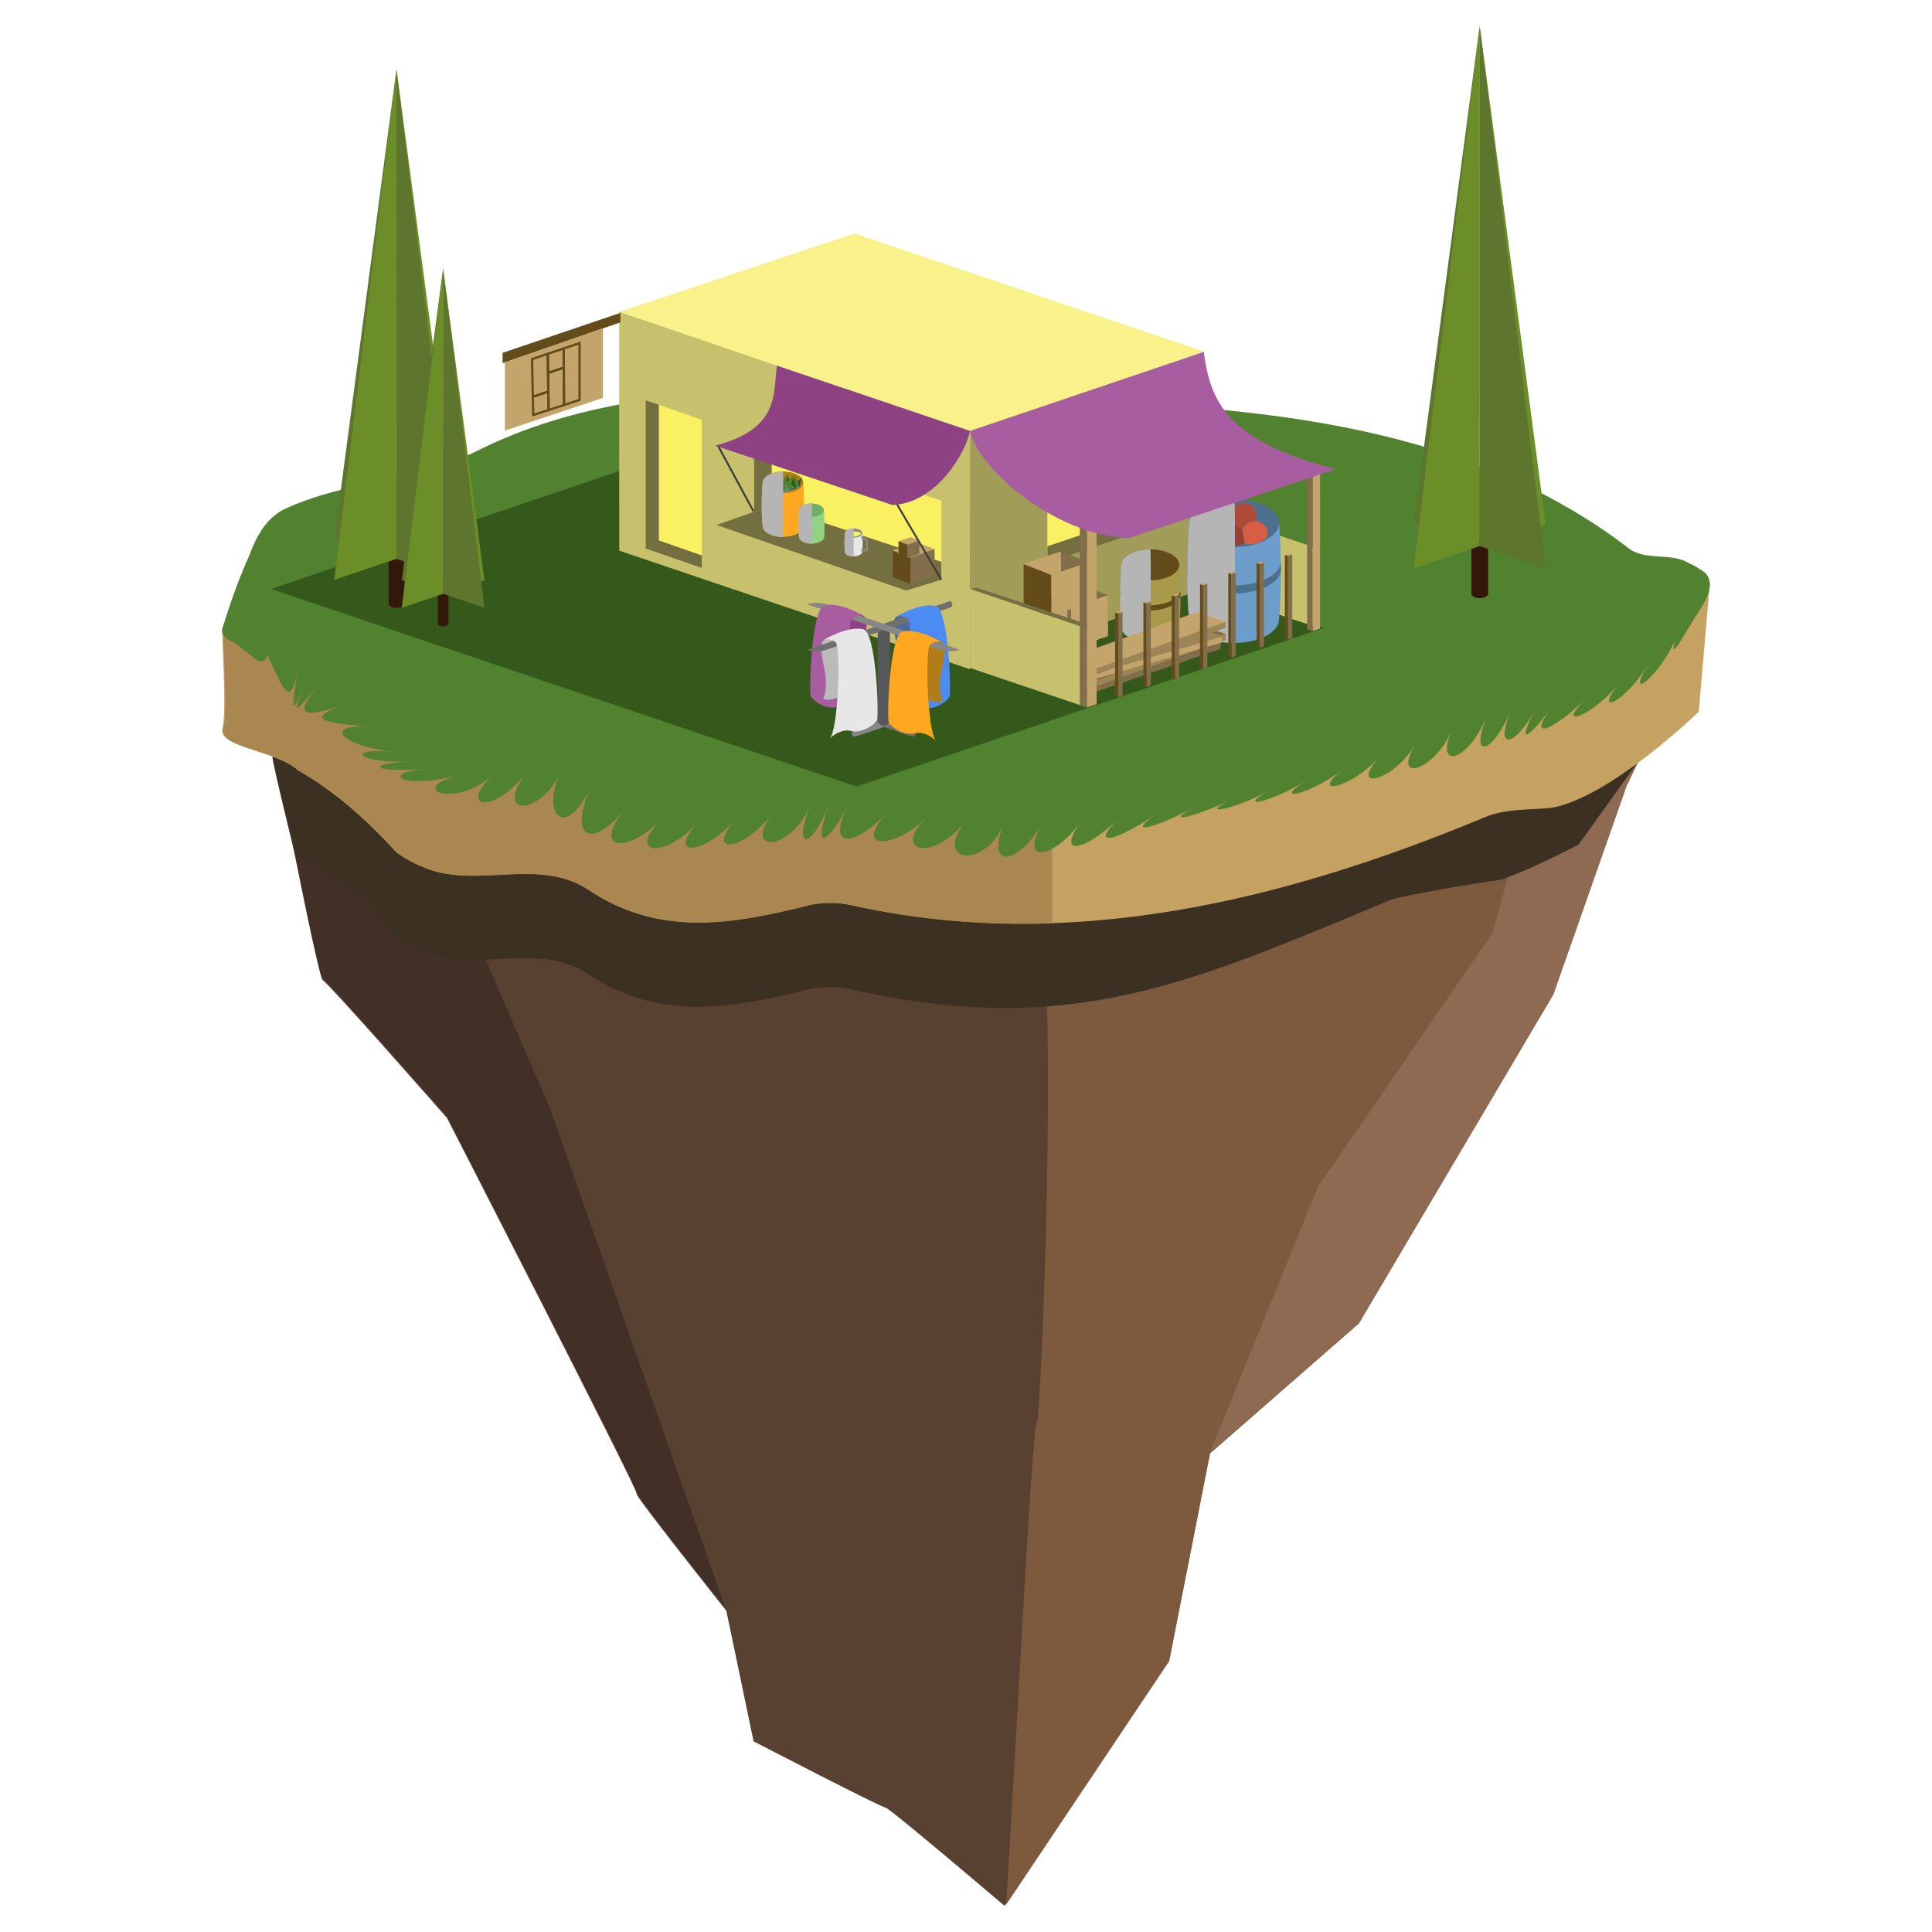 <?xml version="1.0" encoding="utf-8"?>
<!-- Generator: Adobe Illustrator 19.1.0, SVG Export Plug-In . SVG Version: 6.00 Build 0)  -->
<svg version="1.1" id="introducao" xmlns="http://www.w3.org/2000/svg" xmlns:xlink="http://www.w3.org/1999/xlink" x="0px" y="0px"
	 viewBox="0 0 200 200" enable-background="new 0 0 200 200" xml:space="preserve">
<rect fill="#FFFFFF" width="200" height="200"/>
<g>
	<g>
		<path fill="#594131" d="M27.878,75.076c0,0,5.041,26.247,5.536,26.412c0.494,0.165,12.854,14.244,12.854,14.244
			s19.986,38.901,19.634,38.901s9.287,12.113,9.287,12.113l2.821,13.515c0,0,13.284,6.887,13.636,6.851
			s12.343,10.183,12.343,10.183l17.046-25.457l4.232-21.5l15.4-13.461l20.132-34.071l7.58-21.588l3.743-7.771
			l-62.739,14.033l-56.854-5.933L27.878,75.076z"/>
		<path fill="#7D5A3E" d="M109.383,87.623l-2.274-0.237c2.714,12.905,0.633,59.112,0.265,59.674
			c-0.567,0.866-1.88,28.594-3.213,50.106l16.874-25.201l4.232-21.5l15.4-13.461l20.132-34.056l7.58-21.588
			l3.743-7.771L109.383,87.623z"/>
		<polygon fill="#8E6A52" points="172.122,73.59 160.063,76.287 154.537,96.544 136.41,122.907 125.267,150.338 
			140.667,137.005 160.799,102.949 168.38,81.361 		"/>
		<path fill="#423026" d="M56.979,114.836L41.23,78.416L27.878,74.911c0,0,5.041,26.247,5.536,26.412
			c0.494,0.165,12.854,14.244,12.854,14.244s19.986,38.918,19.634,38.918s9.287,12.113,9.287,12.113l0.081,0.386
			L56.979,114.836z"/>
		<path fill="#3C3022" d="M169.402,79.096c0,0-4.714,2.176-8.784,2.893c-0.552,0.059-1.114,0.094-1.679,0.124
			c-1.695,0.092-3.42,0.154-5.023,0.77c-20.707,8.628-43.139,14.298-66.065,9.121
			c-1.233-0.246-2.712-0.246-3.944,0c-7.888,1.972-15.53,3.451-22.925-1.479
			c-5.177-3.451-11.339-0.246-16.763-2.219c-1.233-0.493-2.219-0.986-3.205-1.726
			c-2.465-2.712-5.053-5.115-7.95-7.087c-0.724-0.493-1.468-0.959-2.233-1.396c-1.147-1.016-0.953,0.768-2.626,0.217
			c-0.109,0.264,2.334,10.133,2.334,10.133l0.292,0.017c0.765,0.437,4.405,2.875,5.13,3.368
			c2.897,1.972,2.588,2.404,5.053,5.115c0.986,0.74,1.972,1.233,3.205,1.726
			c5.423,1.972,11.586-1.233,16.763,2.219c7.395,4.93,15.037,3.451,22.925,1.479c1.233-0.246,2.712-0.246,3.944,0
			c22.925,5.177,35.293-0.544,55.999-9.172c1.602-0.616,10.972-2.076,11.524-2.136
			c2.891-0.932,8.032-3.627,8.032-3.627L169.402,79.096z"/>
		<path fill="#C5A262" d="M177.011,60.279l-5.408,7.682c-3.152,2.701-6.914,4.58-10.985,5.296
			c-0.552,0.059-1.114,0.094-1.679,0.124c-1.695,0.092-3.42,0.154-5.023,0.77
			c-20.707,8.628-43.139,14.298-66.065,9.121c-1.233-0.246-2.712-0.246-3.944,0
			c-7.888,1.972-15.53,3.451-22.925-1.479c-5.177-3.451-11.339-0.246-16.763-2.219
			c-1.233-0.493-2.219-0.986-3.205-1.726c-2.465-2.712-5.053-5.115-7.95-7.087c-0.724-0.493-1.468-0.959-2.233-1.396
			c-1.147-1.016-6.139-3.783-7.812-4.335c-0.109,0.264,0.493,8.789,0,10.367c-0.493,1.972,5.423,2.219,7.812,4.335
			c0.765,0.437,1.509,0.903,2.233,1.396c2.897,1.972,5.485,4.376,7.95,7.087c0.986,0.74,1.972,1.233,3.205,1.726
			c5.423,1.972,11.586-1.233,16.763,2.219c7.395,4.93,15.037,3.451,22.925,1.479c1.233-0.246,2.712-0.246,3.944,0
			c22.925,5.177,45.358-0.493,66.065-9.121c1.602-0.616,3.328-0.678,5.023-0.77
			c0.565-0.031,1.126-0.065,1.679-0.124c6.117-1.077,15.238-9.952,15.238-9.952L177.011,60.279z"/>
		<path fill="#AA8750" d="M108.922,85.226c-6.922,0.23-13.926-0.335-20.976-1.927c-1.232-0.246-2.712-0.246-3.944,0
			c-7.888,1.972-15.53,3.451-22.925-1.479c-5.177-3.451-11.339-0.246-16.763-2.219
			c-1.232-0.493-2.219-0.986-3.205-1.726c-2.465-2.712-5.053-5.115-7.95-7.087c-0.724-0.493-1.468-0.959-2.233-1.396
			c-1.147-1.016-6.139-3.783-7.812-4.335c-0.109,0.264,0.493,8.789,0,10.367c-0.493,1.972,5.423,2.219,7.812,4.335
			c0.765,0.437,1.509,0.903,2.233,1.396c2.897,1.972,5.485,4.376,7.95,7.087c0.986,0.74,1.972,1.233,3.205,1.726
			c5.423,1.972,11.586-1.233,16.763,2.219c7.395,4.93,15.037,3.451,22.925,1.479c1.233-0.246,2.712-0.246,3.944,0
			c7.051,1.592,14.055,2.157,20.976,1.927V85.226z"/>
		<path fill="#518230" d="M175.94,58.912c0.944,0.472,1.169,1.2,1.035,1.996c-0.134,0.796-0.627,1.659-1.12,2.398
			c-0.74,1.035-3.368,5.952-2.417,2.919c-1.671,3.784-5.368,6.718-2.782,2.51
			c-2.604,4.222-5.705,5.345-3.097,2.045c-2.609,3.3-6.804,4.896-3.363,1.526c-3.441,3.37-6.235,4.453-3.579,0.952
			c-2.656,3.502-3.571,3.847-1.679,0.124c-1.892,3.723-4.375,4.628-2.546,0.189
			c-1.833,4.439-4.357,5.235-2.477,0.582c-1.897,4.659-5.389,5.679-3.672,1.49
			c-1.724,4.191-6.245,5.477-3.706,1.419c-2.543,4.059-6.96,4.777-3.739,1.339c-3.224,3.44-7.326,3.96-3.77,1.248
			c-3.557,2.712-7.502,3.471-3.8,1.148c-3.703,2.323-7.429,3.035-3.828,1.039
			c-3.602,1.996-7.7,2.731-3.855,0.919c-3.846,1.812-7.343,2.672-3.88,0.791
			c-3.464,1.881-7.618,3.29-3.904,0.652c-3.715,2.638-7.32,3.84-3.926,0.504
			c-3.394,3.336-6.629,4.171-3.947,0.346c-2.683,3.825-6.553,4.544-3.966,0.179
			c-2.596,4.366-5.935,4.821-3.984,0.002c-1.988,4.817-7.397,4.111-4.001-0.185
			c-3.458,4.289-7.683,3.078-4.015-0.381c-3.692,3.454-7.635,3.179-4.029-0.587
			c-3.619,3.764-6.451,3.796-4.04-0.802c-2.433,4.593-3.764,4.687-1.972-0.185
			c-1.818,4.872-3.931,5.152-1.972,0.185c-2.002,4.973-7.183,5.08-3.924,0.918
			c-3.267,4.163-6.972,4.198-3.882,0.671c-3.091,3.527-7.31,4.088-3.841,0.26
			c-3.471,3.828-7.486,3.426-3.8-0.315c-3.693,3.74-7.219,3.133-3.759-1.054
			c-3.49,4.175-5.754,3.069-3.718-1.958c-2.365,4.775-4.764,2.917-3.211-1.367
			c-2.218,4.118-6.562,3.911-3.364-0.337c-3.398,4.24-6.988,3.634-3.435,0.124
			c-3.568,3.51-9.2,1.561-3.424,0.018c-5.777,1.543-8.567-0.201-3.329-0.657
			c-5.238,0.456-6.928-0.434-1.695-0.77c-5.233,0.337-7.327-1.496-1.51-0.955
			c-5.817-0.54-7.791-3.005-2.513-2.604c-5.278-0.401-7.066-0.88-2.636-2.372
			c-4.429,1.491-5.657,1.367-2.801-2.111c-2.858,3.478-2.98,3.45-1.101-0.719
			c-1.885,4.166-1.876,3.99-1.132-0.677c-0.814,4.596-1.82,1.075-3.197-1.626
			c-0.255,2.005-2.443-0.76-3.34-1.179c-0.892-0.407-1.44-0.873-1.275-1.53
			c0.493-1.578,1.045-3.244,1.686-4.907c0.321-0.831,0.663-1.661,1.039-2.482c0.726-1.979,1.712-3.951,3.684-4.937
			c6.409-2.958,13.558-2.958,19.721-5.916c16.023-8.135,35.498-6.409,53-6.409c3.451,0,6.902-0.986,10.6,0
			c1.972,0.493,3.944,1.479,6.163,1.479c17.009,0.986,35.005,3.698,49.549,14.791
			c1.726,1.479,4.437,0.493,6.309,1.614C175.214,58.457,175.609,58.672,175.94,58.912z"/>
	</g>
	<polygon fill="#35591A" points="76.357,44.615 28.046,60.966 88.653,81.423 137.042,65.002 	"/>
	<g>
		<g>
			<path fill="#33180A" d="M40.235,57.116v5.365c0,0.247,0.367,0.448,0.819,0.448c0.452,0,0.819-0.2,0.819-0.448
				v-5.365H40.235z"/>
			<g>
				<polygon fill="#5D752C" points="41.036,7.227 34.618,55.727 41.024,57.889 				"/>
				<polygon fill="#6B8E28" points="41.054,7.227 47.472,55.727 41.066,57.889 				"/>
				<polygon fill="#6B8E28" points="41.042,7.19 34.612,60.022 41.03,57.853 				"/>
				<polygon fill="#5D752C" points="41.042,7.19 47.472,60.022 41.054,57.853 				"/>
			</g>
		</g>
		<g>
			<path fill="#33180A" d="M45.334,60.988v3.566c0,0.164,0.244,0.298,0.544,0.298c0.301,0,0.544-0.133,0.544-0.298
				v-3.566H45.334z"/>
			<g>
				<polygon fill="#5D752C" points="45.867,27.822 41.6,60.065 45.859,61.503 				"/>
				<polygon fill="#6B8E28" points="45.879,27.822 50.146,60.065 45.887,61.503 				"/>
				<polygon fill="#6B8E28" points="45.871,27.797 41.596,62.92 45.863,61.478 				"/>
				<polygon fill="#5D752C" points="45.871,27.797 50.146,62.92 45.879,61.478 				"/>
			</g>
		</g>
	</g>
	<g>
		<g>
			<polygon fill="#C7C16E" points="136.446,64.981 136.446,64.721 136.446,56.791 114.388,49.352 114.388,57.608 			"/>
			<polygon fill="#A19C58" points="124.613,60.965 100.417,69.147 100.419,44.607 124.611,36.435 			"/>
			<g>
				<polygon fill="#F9F162" points="108.424,58.279 108.424,50.1 120.525,46.01 120.525,54.189 				"/>
				<polygon fill="#736F40" points="118.701,46.627 118.701,53.079 108.424,56.552 108.424,58.279 120.525,54.189 
					120.525,46.01 				"/>
			</g>
			<polygon fill="#C7C16E" points="64.105,57.006 64.094,32.233 100.448,44.698 100.398,69.277 			"/>
			<g>
				<polygon fill="#826E4A" points="111.837,60.493 114.695,61.623 114.695,65.851 111.837,64.72 				"/>
				<g>
					<polygon fill="#634C1A" points="107.983,66.035 107.983,61.807 111.837,60.493 111.837,64.72 					"/>
				</g>
				<g>
					<polygon fill="#C3A56C" points="110.84,67.165 110.84,62.938 114.695,61.623 114.695,65.851 					"/>
				</g>
				<polygon fill="#826E4A" points="107.983,61.807 110.84,62.938 110.84,67.165 107.983,66.035 				"/>
			</g>
			<g>
				<polygon fill="#634C1A" points="107.653,62.027 110.51,63.158 110.51,67.385 107.653,66.255 				"/>
				<g>
					<polygon fill="#826E4A" points="103.798,67.57 103.798,63.342 107.653,62.027 107.653,66.255 					"/>
				</g>
				<g>
					<polygon fill="#C3A56C" points="106.655,68.7 106.655,64.472 110.51,63.158 110.51,67.385 					"/>
				</g>
				<polygon fill="#634C1A" points="103.798,63.342 106.655,64.472 106.655,68.7 103.798,67.57 				"/>
			</g>
			<g>
				<polygon fill="#826E4A" points="109.819,57.078 112.676,58.208 112.676,62.436 109.819,61.305 				"/>
				<g>
					<polygon fill="#C3A56C" points="105.964,62.62 105.964,58.393 109.819,57.078 109.819,61.305 					"/>
				</g>
				<g>
					<polygon fill="#C3A56C" points="108.821,63.751 108.821,59.523 112.676,58.208 112.676,62.436 					"/>
				</g>
				<polygon fill="#634C1A" points="105.964,58.393 108.821,59.523 108.821,63.751 105.964,62.62 				"/>
			</g>
			<g>
				<polygon fill="#F9F162" points="72.651,58.804 72.651,43.455 66.832,41.434 66.832,56.783 				"/>
				<polygon fill="#736F40" points="68.206,41.898 68.206,55.947 72.651,57.504 72.651,58.804 66.832,56.783 
					66.832,41.434 				"/>
			</g>
			<polygon fill="#F9F18A" points="124.611,36.384 100.481,44.681 64.113,32.286 88.464,24.171 			"/>
			<g>
				<g>
					<g>
						<path fill="#6D9ECB" d="M123.087,54.06c0,0-0.447,5.565,0,10.016h0.032c0,1.372,2.079,2.484,4.643,2.484
							c2.564,0,4.643-1.112,4.643-2.484c0.447-4.452,0-10.016,0-10.016"/>
						<ellipse fill="#4D708F" cx="127.762" cy="54.136" rx="4.643" ry="2.484"/>
					</g>
					<g>
						<path fill="#AE4B38" d="M127.4,53.005c0.284-0.575,0.698-0.967,1.386-0.939c0.936,0.038,1.464,0.858,1.206,1.86
							c-0.658,0.009-1.113,0.326-1.39,0.915c-0.383-0.287-0.766-0.575-1.149-0.862
							C127.435,53.654,127.418,53.329,127.4,53.005z"/>
						<path fill="#D75D45" d="M128.602,54.841c0.277-0.589,0.732-0.906,1.39-0.915c0.788,0.173,1.198,0.57,1.244,1.267
							c0.01,0.149-0.067,0.447-0.19,0.511c-0.491,0.402-0.882,0.538-1.383,0.61
							c-0.3,0.043-0.629,0.102-0.832-0.158C128.755,55.718,128.678,55.28,128.602,54.841z"/>
						<path fill="#AE4B38" d="M126.942,56.335c-0.13,0.017-0.271,0.044-0.387,0.043
							c-0.684-0.004-1.324-0.212-1.934-0.584c-0.334-0.203-0.24-0.544-0.052-0.817
							c0.182-0.264,0.304-0.463,0.662-0.71c0.528-0.225,1.04-0.065,1.484,0.177
							C127.184,55.027,127.293,55.653,126.942,56.335z"/>
						<path fill="#964131" d="M126.942,56.335c0.351-0.681,0.242-1.308-0.227-1.891c0.246-0.155,0.492-0.31,0.737-0.465
							c0.383,0.287,0.766,0.575,1.149,0.862c0.076,0.439,0.153,0.877,0.229,1.316
							C128.4,56.616,127.42,56.708,126.942,56.335z"/>
						<path fill="#D75D45" d="M127.453,53.979c-0.246,0.155-0.492,0.31-0.737,0.465c-0.473-0.24-0.955-0.402-1.484-0.177
							c-0.077-0.61,0.135-1.095,0.677-1.388c0.51-0.277,1.022-0.237,1.492,0.126
							C127.418,53.329,127.435,53.654,127.453,53.979z"/>
					</g>
					<g>
						<path fill="#4D708F" d="M132.603,58.122c0,1.372-2.277,2.484-4.841,2.484c-2.564,0-4.874-1.112-4.874-2.484v0.828
							c0,1.372,2.31,2.484,4.874,2.484c2.564,0,4.841-1.112,4.841-2.484V58.122z"/>
					</g>
				</g>
				<path fill="#B5B5B5" d="M127.768,51.658c-2.564,0-4.643,1.106-4.643,2.471h-0.016c0,0-0.447,5.535,0,9.963h0.032
					c0,1.365,2.079,2.471,4.643,2.471C127.784,66.563,127.933,51.658,127.768,51.658z"/>
			</g>
			<g>
				<g>
					<g>
						<path fill="#A89A4A" d="M116.057,58.423c0,0-0.289,3.596,0,6.473h0.021c0,0.887,1.343,1.605,3,1.605
							c1.657,0,3-0.719,3-1.605c0.289-2.877,0-6.473,0-6.473"/>
						<ellipse fill="#634C1A" cx="119.078" cy="58.472" rx="3" ry="1.605"/>
					</g>
					<g>
						<path fill="#634C1A" d="M122.207,61.048c0,0.887-1.472,1.605-3.129,1.605c-1.657,0-3.15-0.719-3.15-1.605v0.535
							c0,0.887,1.493,1.605,3.15,1.605c1.657,0,3.129-0.719,3.129-1.605V61.048z"/>
					</g>
				</g>
				<path fill="#B5B5B5" d="M119.082,56.871c-1.657,0-3,0.715-3,1.597h-0.011c0,0-0.289,3.577,0,6.439h0.021
					c0,0.882,1.343,1.597,3,1.597C119.092,66.503,119.189,56.871,119.082,56.871z"/>
			</g>
			<g>
				<polygon fill="#634C1A" points="64.22,32.391 52.027,36.525 52.027,37.595 64.223,33.371 				"/>
				<polygon fill="#C3A56C" points="52.265,44.573 62.419,41.185 62.419,33.989 52.265,37.513 				"/>
				<g>
					<g>
						<path fill="#634C1A" d="M56.619,38.765l-0.032-2.222l1.878-0.63l0.016,2.233L56.619,38.765z M56.827,36.714
							l0.025,1.723l1.39-0.462l-0.013-1.731L56.827,36.714z"/>
					</g>
					<g>
						<path fill="#634C1A" d="M55.085,43.126l-0.047-2.144l1.841-0.606l0.031,2.155L55.085,43.126z M55.28,41.153
							l0.036,1.647l1.355-0.442l-0.024-1.656L55.28,41.153z"/>
					</g>
					<g>
						<path fill="#634C1A" d="M55.044,41.231l-0.09-4.14l1.869-0.627l0.06,4.161L55.044,41.231z M55.196,37.261
							l0.079,3.643l1.368-0.45l-0.053-3.66L55.196,37.261z"/>
					</g>
					<g>
						<path fill="#634C1A" d="M56.675,42.608l-0.059-4.092l1.864-0.619l0.03,4.113L56.675,42.608z M56.856,38.687
							l0.052,3.595L58.27,41.837l-0.026-3.611L56.856,38.687z"/>
					</g>
					<g>
						<path fill="#634C1A" d="M58.272,42.087l-0.044-6.093l1.887-0.633v6.125L58.272,42.087z M58.467,36.164
							l0.041,5.595l1.369-0.447v-5.621L58.467,36.164z"/>
					</g>
				</g>
			</g>
			<g>
				<polygon fill="#F9F162" points="97.448,60.011 97.448,51.832 78.062,45.259 78.062,53.438 				"/>
				<polygon fill="#736F40" points="79.886,45.875 79.886,52.691 97.338,58.823 97.448,60.011 78.062,53.438 
					78.062,45.259 				"/>
				<polygon fill="#736F40" points="93.799,61.136 74.182,54.348 79.886,52.327 97.441,58.156 97.446,60.01 				"/>
			</g>
			<path fill="#FFFFFF" stroke="#000000" stroke-width="0.196" stroke-miterlimit="10" d="M100.419,44.607"/>
			<g>
				<g>
					<polygon fill="#826E4A" points="113.067,71.142 126.353,66.563 123.415,65.508 109.877,70.084 					"/>
					<polygon fill="#826E4A" points="109.877,70.084 109.877,70.69 113.067,71.748 126.353,67.169 126.353,66.563 
						113.067,71.142 					"/>
				</g>
				<g>
					<polygon fill="#826E4A" points="113.652,70.375 126.879,65.629 123.928,64.612 110.449,69.357 					"/>
					<polygon fill="#9D8558" points="110.449,69.357 110.456,69.963 113.66,70.981 126.887,66.235 126.879,65.629 
						113.652,70.375 					"/>
				</g>
				<g>
					<polygon fill="#9D8558" points="113.043,69.779 126.552,65.906 123.673,64.699 109.913,68.554 					"/>
					<polygon fill="#C3A56C" points="109.913,68.554 109.881,69.16 113.011,70.385 126.52,66.512 126.552,65.906 
						113.043,69.779 					"/>
				</g>
				<g>
					<polygon fill="#C3A56C" points="113.666,69.16 126.876,64.366 123.921,63.359 110.459,68.154 					"/>
					<polygon fill="#9D8558" points="110.459,68.154 110.469,68.76 113.676,69.766 126.886,64.972 126.876,64.366 
						113.666,69.16 					"/>
				</g>
			</g>
			<g>
				<polygon fill="#C3A56C" points="135.881,65.331 136.657,65.073 136.657,48.301 135.881,48.564 				"/>
				<polyline fill="#826E4A" points="135.881,48.559 135.31,48.368 135.31,65.136 135.881,65.331 				"/>
			</g>
			
				<line fill="none" stroke="#3D3D3D" stroke-width="0.196" stroke-miterlimit="10" x1="74.344" y1="46.166" x2="78.002" y2="52.933"/>
			<g>
				<g>
					<polygon fill="#826E4A" points="118.691,71.12 119.131,70.974 119.131,62.306 118.691,62.455 					"/>
					<polygon fill="#634C1A" points="118.691,62.455 118.367,62.347 118.367,71.009 118.691,71.118 					"/>
					<polygon fill="#C3A56C" points="118.367,62.347 118.807,62.2 119.131,62.309 118.691,62.455 					"/>
				</g>
				<g>
					<polygon fill="#826E4A" points="115.763,72.161 116.203,72.015 116.203,63.347 115.763,63.496 					"/>
					<polygon fill="#634C1A" points="115.763,63.496 115.439,63.388 115.439,72.051 115.763,72.159 					"/>
					<polygon fill="#C3A56C" points="115.439,63.388 115.879,63.241 116.203,63.35 115.763,63.496 					"/>
				</g>
				<g>
					<polygon fill="#826E4A" points="124.547,69.236 124.987,69.09 124.987,60.422 124.547,60.571 					"/>
					<polygon fill="#634C1A" points="124.547,60.571 124.224,60.463 124.224,69.125 124.547,69.234 					"/>
					<polygon fill="#C3A56C" points="124.224,60.463 124.664,60.316 124.988,60.425 124.547,60.571 					"/>
				</g>
				<g>
					<polygon fill="#826E4A" points="121.619,70.377 122.059,70.23 122.059,61.562 121.619,61.712 					"/>
					<polygon fill="#634C1A" points="121.619,61.712 121.295,61.603 121.295,70.266 121.619,70.374 					"/>
					<polygon fill="#C3A56C" points="121.296,61.603 121.736,61.456 122.059,61.565 121.619,61.712 					"/>
				</g>
				<g>
					<polygon fill="#826E4A" points="130.404,67.045 130.844,66.898 130.844,58.23 130.404,58.38 					"/>
					<polygon fill="#634C1A" points="130.404,58.38 130.08,58.271 130.08,66.934 130.404,67.042 					"/>
					<polygon fill="#C3A56C" points="130.08,58.272 130.52,58.125 130.844,58.233 130.404,58.38 					"/>
				</g>
				<g>
					<polygon fill="#826E4A" points="127.476,68.086 127.916,67.939 127.916,59.272 127.476,59.421 					"/>
					<polygon fill="#634C1A" points="127.476,59.421 127.152,59.312 127.152,67.975 127.476,68.083 					"/>
					<polygon fill="#C3A56C" points="127.152,59.313 127.592,59.166 127.916,59.274 127.476,59.421 					"/>
				</g>
				<g>
					<polygon fill="#826E4A" points="133.332,66.213 133.772,66.066 133.772,57.398 133.332,57.548 					"/>
					<polygon fill="#634C1A" points="133.332,57.548 133.008,57.44 133.008,66.102 133.332,66.21 					"/>
					<polygon fill="#C3A56C" points="133.008,57.44 133.448,57.293 133.772,57.401 133.332,57.548 					"/>
				</g>
			</g>
			<g>
				<g>
					<g>
						<path fill="#E7E7E7" d="M87.463,55.184c0,0-0.086,1.073,0,1.932h0.006c0,0.265,0.401,0.479,0.896,0.479
							s0.896-0.215,0.896-0.479c0.086-0.859,0-1.932,0-1.932"/>
						<ellipse fill="#878787" cx="88.362" cy="55.184" rx="0.896" ry="0.479"/>
						<path fill="#F9F162" d="M89.131,55.244c-0.098,0.15-0.443,0.325-0.768,0.325c-0.355,0-0.69-0.164-0.769-0.325
							c-0.073-0.147,0.427-0.234,0.773-0.234C88.704,55.01,89.214,55.116,89.131,55.244z"/>
					</g>
					<path fill="#B5B5B5" d="M88.362,54.705c-0.495,0-0.896,0.215-0.896,0.479h-0.003c0,0-0.086,1.073,0,1.932h0.006
						c0,0.265,0.401,0.479,0.896,0.479C88.365,57.596,88.394,54.705,88.362,54.705z"/>
				</g>
				<path fill="#878787" d="M89.834,55.941c-0.002-0.145-0.123-0.288-0.274-0.319l-0.403-0.084l0.007,1.52
					l0.409,0.052c0.153,0.019,0.273-0.086,0.271-0.234L89.834,55.941z M89.466,56.848l-0.303-0.027l-0.004-1.038
					l0.297,0.053c0.102,0.021,0.185,0.118,0.186,0.217l0.008,0.635C89.652,56.79,89.57,56.861,89.466,56.848z"/>
			</g>
			<polygon fill="#C7C16E" points="112.525,73.237 112.534,65.063 100.419,60.966 100.417,69.147 			"/>
			<polygon fill="#736F40" points="100.51,60.985 101.046,60.821 113.213,64.837 112.534,65.063 			"/>
			<g>
				<polygon fill="#C3A56C" points="112.519,73.232 113.523,72.898 113.523,53.132 112.519,53.473 				"/>
				<polyline fill="#826E4A" points="112.519,53.467 111.78,53.219 111.78,72.98 112.519,73.232 				"/>
			</g>
			<path fill="#A85DA1" d="M100.419,44.607c0.726,3.745,8.579,10.766,16.414,11.105l21.42-7.14
				c-11.415-2.974-12.953-7.121-13.642-12.137L100.419,44.607z"/>
			<g>
				<g>
					<g>
						<g>
							<path fill="#FFA81F" d="M78.94,49.933c0,0-0.202,2.514,0,4.524h0.015c0,0.62,0.939,1.122,2.097,1.122
								s2.097-0.502,2.097-1.122c0.202-2.011,0-4.524,0-4.524"/>
							<ellipse fill="#B17D19" cx="81.052" cy="49.933" rx="2.097" ry="1.122"/>
						</g>
					</g>
				</g>
				<g>
					<path fill="#658C74" d="M82.983,50.272c0,0-2.252-0.526-3.866,0.006C79.117,50.279,80.745,51.804,82.983,50.272z"
						/>
					<g>
						<polygon fill="#35591A" points="80.686,50.08 80.041,50.141 79.949,49.158 						"/>
						<polygon fill="#518230" points="80.128,50.071 80.773,50.01 80.68,49.027 						"/>
					</g>
					<g>
						<polygon fill="#35591A" points="79.833,50.202 79.203,50.351 78.975,49.391 						"/>
						<polygon fill="#518230" points="79.279,50.27 79.909,50.12 79.681,49.16 						"/>
					</g>
					<g>
						<polygon fill="#35591A" points="82.149,50.235 82.78,50.38 83.001,49.418 						"/>
						<polygon fill="#518230" points="82.748,50.329 82.117,50.184 82.339,49.222 						"/>
					</g>
					<g>
						<polygon fill="#35591A" points="81.963,50.173 81.321,50.089 81.449,49.11 						"/>
						<polygon fill="#518230" points="81.421,50.039 82.063,50.123 82.191,49.145 						"/>
					</g>
					<g>
						<polygon fill="#35591A" points="81.268,50.143 80.625,50.059 80.753,49.08 						"/>
						<polygon fill="#518230" points="80.725,50.01 81.367,50.094 81.495,49.115 						"/>
					</g>
					<g>
						<polygon fill="#35591A" points="81.253,50.759 80.475,50.833 80.363,49.646 						"/>
						<polygon fill="#518230" points="80.579,50.748 81.357,50.675 81.246,49.488 						"/>
					</g>
					<g>
						<path fill="#35591A" d="M81.843,50.732l0.615-0.162l-0.303-1.153l-0.449,1.285
							C81.721,50.698,81.744,50.717,81.843,50.732z"/>
						<path fill="#518230" d="M82.331,50.527l-0.587,0.154c-0.094,0.025-0.19-0.031-0.214-0.125l-0.258-0.983
							L82.331,50.527z"/>
					</g>
					<g>
						<path fill="#35591A" d="M80.13,50.734l-0.295-0.013c-0.194-0.008-0.345-0.173-0.337-0.367l0.028-0.634
							L80.13,50.734z"/>
						<polygon fill="#518230" points="79.617,50.639 80.225,50.677 80.268,49.691 						"/>
					</g>
				</g>
				<path fill="#B5B5B5" d="M81.046,48.832c-1.158,0-2.097,0.502-2.097,1.122H78.942c0,0-0.202,2.514,0,4.525h0.015
					c0,0.62,0.939,1.122,2.097,1.122C81.054,55.601,81.121,48.832,81.046,48.832z"/>
			</g>
			<g>
				<g>
					<g>
						<g>
							<path fill="#91D382" d="M82.682,52.813c0,0-0.101,1.554,0.043,2.794l0.009-0
								c0.006,0.383,0.59,0.684,1.306,0.673c0.715-0.011,1.29-0.33,1.285-0.713
								c0.106-1.244-0.043-2.794-0.043-2.794"/>
							
								<ellipse transform="matrix(1 -0.015 0.015 1 -0.793 1.283)" fill="#71AF63" cx="83.987" cy="52.793" rx="1.295" ry="0.693"/>
						</g>
					</g>
				</g>
				<path fill="#B5B5B5" d="M84.034,52.113c-0.729,0-1.321,0.309-1.321,0.691h-0.005c0,0-0.127,1.548,0,2.786h0.009
					c0,0.382,0.591,0.691,1.321,0.691C84.039,56.28,84.081,52.113,84.034,52.113z"/>
			</g>
			<g>
				<g>
					<polygon fill="#C3A56C" points="92.379,59.732 92.379,56.978 94.89,56.122 96.751,56.858 					"/>
				</g>
				<g>
					<polygon fill="#826E4A" points="94.24,60.468 94.24,57.715 96.751,56.858 96.751,59.612 					"/>
				</g>
				<polygon fill="#634C1A" points="92.379,56.978 94.24,57.715 94.24,60.468 92.379,59.732 				"/>
			</g>
			<g>
				<g>
					<polygon fill="#C3A56C" points="93.018,57.385 93.018,56.026 94.257,55.603 95.176,55.966 					"/>
				</g>
				<g>
					<polygon fill="#826E4A" points="93.936,57.748 93.936,56.389 95.176,55.966 95.176,57.325 					"/>
				</g>
				<polygon fill="#634C1A" points="93.018,56.026 93.936,56.389 93.936,57.748 93.018,57.385 				"/>
			</g>
			
				<line fill="none" stroke="#3D3D3D" stroke-width="0.196" stroke-miterlimit="10" x1="92.762" y1="52.043" x2="97.446" y2="60.01"/>
			<path fill="#8E4283" d="M100.419,44.607c-0.426,2.199-3.428,7.472-8.027,7.672L74.028,46.133
				c6.701-1.746,5.996-5.333,6.4-8.278L100.419,44.607z"/>
		</g>
		<g>
			<path fill="#8E4283" d="M85.296,62.677c0,0,0.682,0.175,1.082,0.649c0.4,0.474-0.815,5.592-1.857,5.728
				c0,0,1.365-0.246,2.403,0.234c1.786,0.828,2.665,0.694,2.537,0.384c-0.91-2.198,1.072-5.309-0.158-5.975
				C87.757,62.859,85.296,62.677,85.296,62.677z"/>
			<g>
				<path fill="#6F6F70" d="M88.662,73.635l5.925,1.994c0.292,0.1,0.286,0.514-0.008,0.606l0,0
					c-0.065,0.02-0.134,0.019-0.198-0.003l-5.927-1.989c-0.291-0.099-0.29-0.511,0.001-0.609l0,0
					C88.522,73.612,88.595,73.612,88.662,73.635z"/>
			</g>
			<g>
				<path fill="#878787" d="M94.322,73.635l-5.925,1.994c-0.292,0.1-0.286,0.514,0.008,0.606l0,0
					c0.065,0.02,0.134,0.019,0.198-0.003l5.927-1.989c0.291-0.099,0.29-0.511-0.001-0.609l0,0
					C94.461,73.612,94.388,73.612,94.322,73.635z"/>
			</g>
			<path fill="#575859" d="M92.124,64.8v9.709c0,0.35-0.283,0.633-0.633,0.633l0,0
				c-0.35,0-0.633-0.283-0.633-0.633v-9.508c0-0.134,0.109-0.243,0.243-0.243h0.981"/>
			<path fill="#A85DA1" d="M89.43,63.778c0,0-0.67-0.252-1.219,0.236c-0.549,0.488-0.291,9.081,0.624,9.954
				c0,0-1.096-1.067-2.226-0.776c-1.131,0.29-2.49-0.68-2.684-1.141c-0.194-0.461,0.066-9.138,1.456-9.4
				C87.128,62.321,89.43,63.778,89.43,63.778z"/>
			<g>
				<path fill="#4E6A9D" d="M96.922,62.797c0,0-0.682,0.175-1.082,0.649c-0.4,0.474,0.815,5.592,1.857,5.728
					c0,0-1.365-0.246-2.403,0.234c-1.786,0.828-2.665,0.694-2.537,0.384c0.91-2.198-1.074-5.364,0.156-6.031
					C94.459,62.924,96.922,62.797,96.922,62.797z"/>
				<path fill="#BBB9B9" d="M89.426,65.2c0,0-0.682,0.175-1.082,0.649c-0.4,0.474,0.815,5.592,1.857,5.728
					c0,0-1.365-0.246-2.403,0.234c-1.786,0.828-2.665,0.694-2.537,0.384c0.91-2.198-1.074-5.364,0.156-6.031
					C86.963,65.327,89.426,65.2,89.426,65.2z"/>
				<g>
					<path fill="#6F6F70" d="M98.344,62.224l-14.783,5.042l0,0c0.67,0.209,1.389,0.2,2.054-0.026l12.731-4.336
						C98.67,62.793,98.669,62.333,98.344,62.224L98.344,62.224z"/>
					<path fill="#4C8CF2" d="M92.785,63.85c0,0,0.67-0.252,1.219,0.236c0.549,0.488,0.291,9.081-0.624,9.954
						c0,0,1.096-1.066,2.226-0.776c1.131,0.29,2.49-0.68,2.684-1.141s-0.066-9.138-1.456-9.4
						C95.088,62.394,92.785,63.85,92.785,63.85z"/>
					<path fill="#E7E7E7" d="M85.289,66.253c0,0,0.67-0.252,1.219,0.236c0.549,0.488,0.291,9.081-0.624,9.954
						c0,0,1.096-1.066,2.226-0.776c1.131,0.29,2.49-0.68,2.684-1.141c0.194-0.461-0.066-9.138-1.456-9.4
						C87.591,64.796,85.289,66.253,85.289,66.253z"/>
				</g>
			</g>
			<path fill="#B17D19" d="M93.37,65.443c0,0,0.682,0.175,1.082,0.649c0.4,0.474-0.815,5.592-1.857,5.728
				c0,0,1.365-0.246,2.403,0.234c1.786,0.828,2.665,0.694,2.537,0.384c-0.91-2.198,1.074-5.364-0.156-6.031
				C95.833,65.57,93.37,65.443,93.37,65.443z"/>
			<path fill="#878787" d="M88.161,64.126l9.134,3.113c0.664,0.226,1.384,0.235,2.054,0.026l0,0l-10.415-3.553
				C88.876,63.708,88.255,63.821,88.161,64.126z"/>
			<path fill="#878787" d="M84.97,63.045l-1.41-0.484l0,0c0.652-0.219,1.357-0.217,2.008,0.005l0.14,0.044
				C85.709,62.61,85.171,62.629,84.97,63.045z"/>
			<path fill="#FFA81F" d="M97.507,66.496c0,0-0.67-0.252-1.219,0.236c-0.549,0.488-0.291,9.081,0.624,9.954
				c0,0-1.096-1.067-2.226-0.776c-1.131,0.29-2.49-0.68-2.684-1.141c-0.194-0.461,0.066-9.138,1.456-9.4
				C95.204,65.039,97.507,66.496,97.507,66.496z"/>
		</g>
	</g>
	<g>
		<path fill="#33180A" d="M152.318,55.749v5.7c0,0.263,0.39,0.476,0.87,0.476c0.48,0,0.87-0.213,0.87-0.476
			v-5.7H152.318z"/>
		<g>
			<polygon fill="#5D752C" points="153.169,2.745 146.35,54.274 153.156,56.571 			"/>
			<polygon fill="#6B8E28" points="153.188,2.745 160.006,54.274 153.2,56.571 			"/>
			<polygon fill="#6B8E28" points="153.175,2.706 146.344,58.837 153.163,56.532 			"/>
			<polygon fill="#5D752C" points="153.175,2.706 160.006,58.837 153.188,56.532 			"/>
		</g>
	</g>
</g>
</svg>
